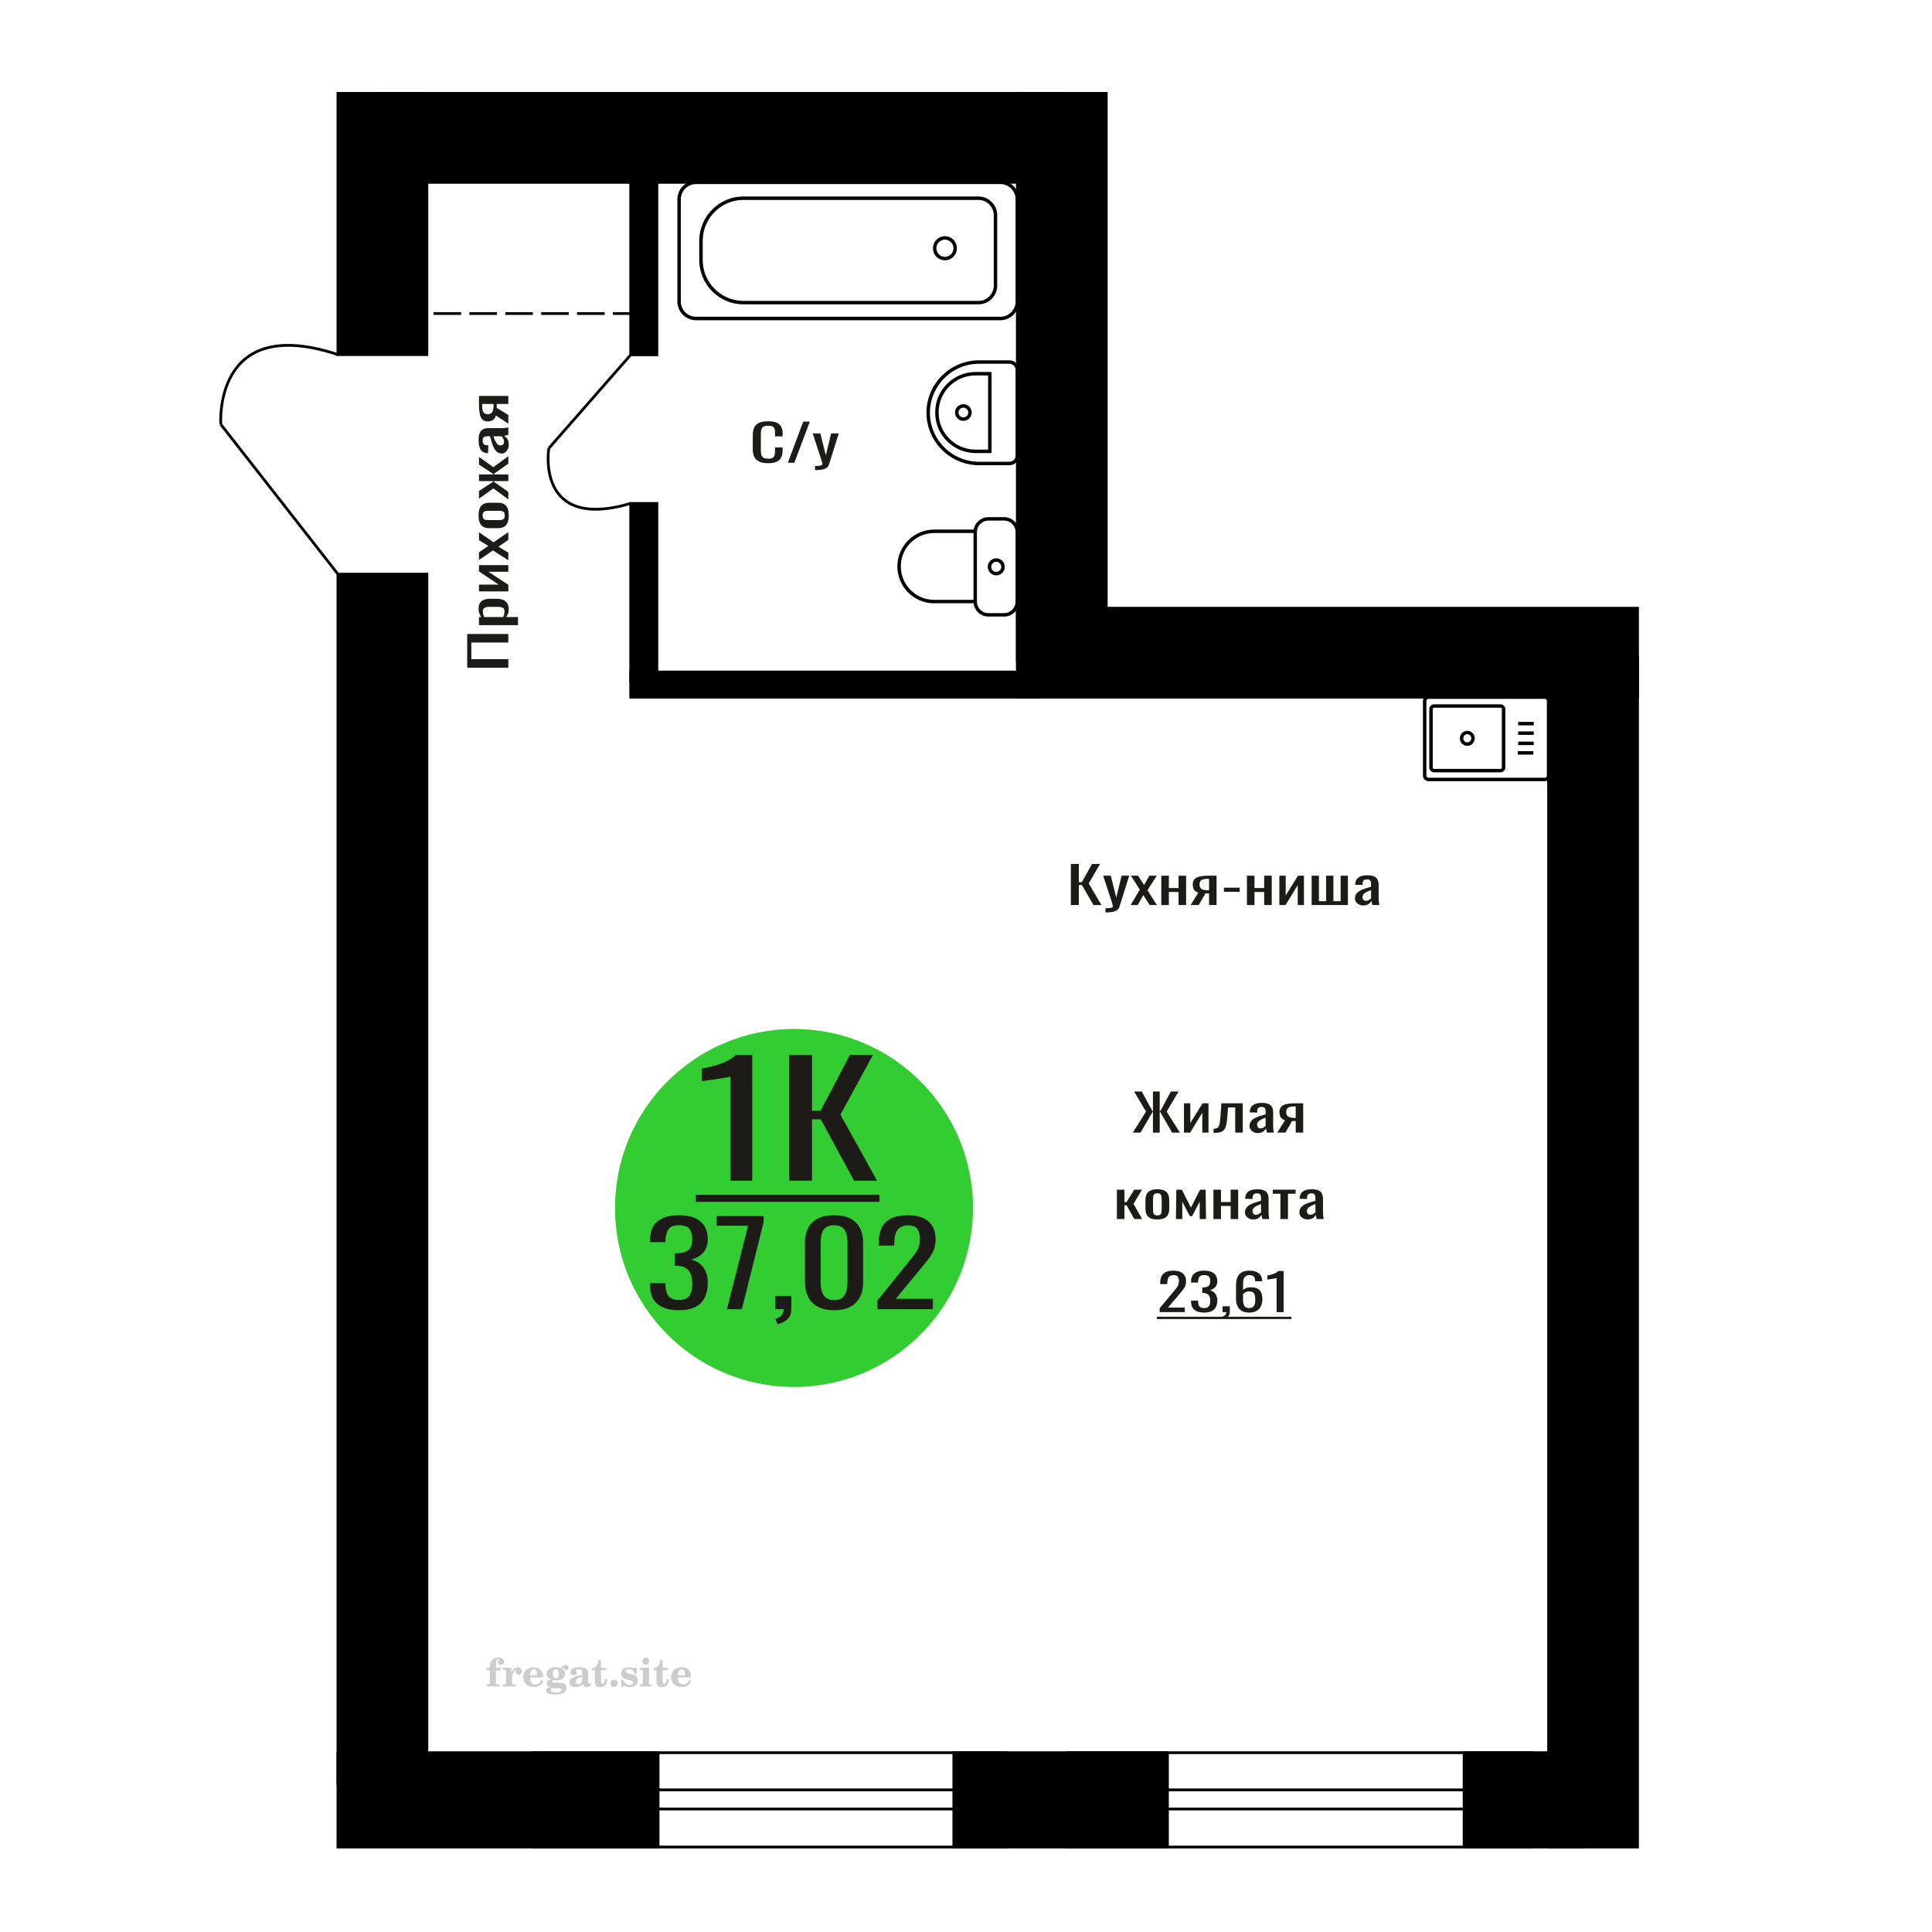 <?xml version="1.0" encoding="UTF-8"?>
<!DOCTYPE svg PUBLIC "-//W3C//DTD SVG 1.1//EN" "http://www.w3.org/Graphics/SVG/1.1/DTD/svg11.dtd">
<!-- Creator: CorelDRAW 2019 -->
<svg xmlns="http://www.w3.org/2000/svg" xml:space="preserve" width="140mm" height="140mm" version="1.1" style="shape-rendering:geometricPrecision; text-rendering:geometricPrecision; image-rendering:optimizeQuality; fill-rule:evenodd; clip-rule:evenodd"
viewBox="0 0 14000 14000"
 xmlns:xlink="http://www.w3.org/1999/xlink">
 <defs>
  <style type="text/css">
   <![CDATA[
    .str0 {stroke:black;stroke-width:25;stroke-miterlimit:22.926}
    .str2 {stroke:black;stroke-width:25.01;stroke-miterlimit:22.926}
    .str1 {stroke:black;stroke-width:20;stroke-miterlimit:22.926}
    .str3 {stroke:black;stroke-width:20;stroke-miterlimit:22.926;stroke-dasharray:200 60}
    .fil1 {fill:none}
    .fil5 {fill:black}
    .fil4 {fill:#1C1B17}
    .fil3 {fill:#33CC33}
    .fil0 {fill:#1C1B17;fill-rule:nonzero}
    .fil2 {fill:#CCCCCC;fill-rule:nonzero}
   ]]>
  </style>
 </defs>
 <g id="Слой_x0020_1">
  <polygon class="fil0" points="3683.58,4838.5 3385.64,4838.5 3385.64,4594.1 3683.58,4594.1 3683.58,4656.03 3415.43,4656.03 3415.43,4776.57 3683.58,4776.57 "/>
  <path id="1" class="fil0" d="M3753.47 4530l-282.5 0 0 -58.63 16.92 0c-5.39,-6.95 -10.05,-15.35 -13.97,-25.21 -3.93,-9.86 -5.89,-21.56 -5.89,-35.07 0,-16.44 2.88,-29.49 8.65,-39.18 5.76,-9.68 12.99,-16.89 21.7,-21.64 8.7,-4.75 17.53,-7.85 26.48,-9.31 8.95,-1.48 16.62,-2.21 22.99,-2.21l51.5 0c14.96,0 29.12,2.21 42.48,6.59 13.37,4.38 24.16,12.32 32.37,23.83 8.22,11.5 12.32,27.67 12.32,48.49 0,11.32 -1.9,21.38 -5.7,30.14 -3.8,8.77 -8.15,16.62 -13.06,23.57l85.71 0 0 58.63zm-97.85 -100.82c0,-10.24 -2.51,-17.54 -7.54,-21.93 -5.02,-4.38 -11.83,-7.12 -20.41,-8.21 -8.58,-1.1 -18.02,-1.65 -28.32,-1.65l-51.5 0c-8.83,0 -16.98,0.73 -24.46,2.19 -7.48,1.46 -13.43,4.57 -17.84,9.32 -4.41,4.74 -6.62,12.23 -6.62,22.47 0,7.67 1.1,14.97 3.31,21.91 2.21,6.94 4.78,12.98 7.72,18.09l136.1 0c2.7,-5.49 4.97,-11.7 6.81,-18.64 1.84,-6.94 2.75,-14.79 2.75,-23.55z"/>
  <polygon id="2" class="fil0" points="3683.58,4285.62 3470.97,4285.62 3470.97,4236.29 3614.06,4236.29 3470.97,4140.95 3470.97,4094.92 3683.58,4094.92 3683.58,4143.14 3539.39,4143.14 3683.58,4237.95 "/>
  <polygon id="3" class="fil0" points="3683.58,4059.85 3571.76,3988.62 3470.97,4058.22 3470.97,4002.32 3538.29,3955.74 3470.97,3914.64 3470.97,3857.11 3576.54,3929.45 3683.58,3856.02 3683.58,3911.91 3611.49,3961.77 3683.58,4004.51 "/>
  <path id="4" class="fil0" d="M3686.52 3734.91c0,23.39 -3.19,41.83 -9.56,55.34 -6.38,13.53 -15.45,23.11 -27.22,28.77 -11.77,5.67 -25.63,8.5 -41.57,8.5l-61.79 0c-15.94,0 -29.79,-2.83 -41.57,-8.5 -11.77,-5.66 -20.84,-15.24 -27.21,-28.77 -6.38,-13.51 -9.57,-31.95 -9.57,-55.34 0,-23.37 3.19,-41.73 9.57,-55.06 6.37,-13.35 15.44,-22.84 27.21,-28.5 11.78,-5.66 25.63,-8.49 41.57,-8.49l61.79 0c15.94,0 29.8,2.83 41.57,8.49 11.77,5.66 20.84,15.15 27.22,28.5 6.37,13.33 9.56,31.69 9.56,55.06zm-29.06 0c0,-11.32 -2.2,-19.26 -6.62,-23.84 -4.41,-4.55 -10.23,-7.29 -17.47,-8.22 -7.23,-0.91 -14.77,-1.37 -22.62,-1.37l-66.58 0c-8.09,0 -15.69,0.46 -22.8,1.37 -7.11,0.93 -12.94,3.67 -17.47,8.22 -4.54,4.58 -6.81,12.52 -6.81,23.84 0,11.32 2.27,19.37 6.81,24.12 4.53,4.74 10.36,7.58 17.47,8.49 7.11,0.91 14.71,1.37 22.8,1.37l66.58 0c7.85,0 15.39,-0.46 22.62,-1.37 7.24,-0.91 13.06,-3.75 17.47,-8.49 4.42,-4.75 6.62,-12.8 6.62,-24.12z"/>
  <polygon id="5" class="fil0" points="3683.58,3618.74 3575.07,3539.28 3470.97,3613.81 3470.97,3557.92 3573.23,3490.53 3573.23,3486.13 3470.97,3486.13 3470.97,3437.91 3573.23,3437.91 3573.23,3433.53 3470.97,3366.69 3470.97,3310.8 3575.07,3385.31 3683.58,3305.87 3683.58,3360.11 3579.12,3433.53 3579.12,3437.91 3683.58,3437.91 3683.58,3486.13 3579.12,3486.13 3579.12,3491.06 3683.58,3564.49 "/>
  <path id="6" class="fil0" d="M3686.52 3222.56c0,12.43 -2.39,23.39 -7.17,32.88 -4.78,9.5 -10.91,17 -18.39,22.46 -7.48,5.49 -15.39,8.23 -23.73,8.23 -13.24,0 -24.4,-3.29 -33.47,-9.86 -9.07,-6.57 -16.74,-15.62 -22.99,-27.13 -6.25,-11.5 -11.71,-24.83 -16.37,-40 -4.66,-15.16 -9.19,-31.13 -13.61,-47.94l-15.08 0c-8.58,0 -15.69,0.73 -21.33,2.19 -5.64,1.46 -9.87,4.47 -12.69,9.04 -2.82,4.56 -4.23,11.42 -4.23,20.55 0,8.03 1.22,14.52 3.68,19.45 2.45,4.93 5.94,8.49 10.48,10.68 4.54,2.19 9.87,3.3 16,3.3l10.67 0 -1.47 58.08c-23.55,-0.73 -40.89,-8.78 -52.05,-24.12 -11.16,-15.34 -16.74,-39.09 -16.74,-71.22 0,-31.42 5.76,-53.7 17.29,-66.86 11.52,-13.15 28.2,-19.72 50.02,-19.72l97.11 0c6.62,0 13,-0.28 19.13,-0.82 6.13,-0.55 11.83,-1.28 17.1,-2.19 5.28,-0.92 10.24,-1.74 14.9,-2.47l0 53.7c-3.92,1.09 -8.89,2.46 -14.9,4.11 -6.01,1.64 -11.46,2.83 -16.37,3.56 8.34,3.65 16.13,10.68 23.36,21.1 7.24,10.41 10.85,24.74 10.85,43zm-33.84 -23.01c0,-5.84 -1.1,-11.32 -3.31,-16.43 -2.21,-5.11 -4.72,-9.69 -7.54,-13.71 -2.82,-4.01 -5.09,-6.75 -6.8,-8.21l-60.33 0c3.44,9.13 6.87,17.71 10.3,25.74 3.43,8.05 7.05,15.08 10.85,21.11 3.8,6.02 8.09,10.77 12.88,14.24 4.78,3.48 10.23,5.2 16.37,5.2 8.58,0 15.32,-2.37 20.23,-7.12 4.9,-4.75 7.35,-11.69 7.35,-20.82z"/>
  <path id="7" class="fil0" d="M3683.58 3070.23l-90.12 -59.72c-2.7,10.22 -6.74,18.53 -12.14,24.92 -5.39,6.4 -12.01,11.05 -19.86,13.97 -7.85,2.94 -16.67,4.4 -26.48,4.4 -11.28,0 -20.97,-2.19 -29.06,-6.59 -8.09,-4.38 -14.72,-11.32 -19.86,-20.81 -5.15,-9.5 -8.96,-22.11 -11.41,-37.81 -2.45,-15.71 -3.68,-35.08 -3.68,-58.08l0 -61.37 212.61 0 0 58.08 -83.87 0c0,5.84 -0.06,10.77 -0.18,14.79 -0.12,4.02 -0.31,8.4 -0.55,13.15l84.6 52.05 0 63.02zm-106.67 -136.44c0,-0.73 0,-1.92 0,-3.56 0,-1.64 0,-2.65 0,-3.01l-83.5 0c0,0.36 0,1.37 0,3.01 0,1.64 0,2.65 0,3.01 0,17.17 1.41,30.77 4.23,40.83 2.82,10.04 7.24,17.07 13.24,21.09 6.01,4.02 14.04,6.04 24.1,6.04 13.97,0 24.4,-4.67 31.26,-13.98 6.87,-9.32 10.42,-27.12 10.67,-53.43z"/>
  <path class="fil1 str0" d="M10351.2 5648.29l842.92 0c15.12,0 27.5,-12.52 27.5,-27.83l0 -540.74c0,-15.31 -12.38,-27.83 -27.5,-27.83l-842.92 0c-15.13,0 -27.5,12.52 -27.5,27.83l0 540.74c0,15.31 12.37,27.83 27.5,27.83zm40.08 -64.22l482.68 0c11.87,0 21.58,-9.83 21.58,-21.84l0 -424.27c0,-12.02 -9.71,-21.84 -21.58,-21.84l-482.68 0c-11.87,0 -21.57,9.82 -21.57,21.84l0 424.27c0,12.01 9.7,21.84 21.57,21.84zm241.34 -192.01c22.91,0 41.47,-18.79 41.47,-41.97 0,-23.18 -18.56,-41.97 -41.47,-41.97 -22.9,0 -41.46,18.79 -41.46,41.97 0,23.18 18.56,41.97 41.46,41.97zm365.43 63.54l113.03 0m-109.89 -69.05l113.03 0m-113.03 -73.99l113.03 0m-113.03 -69.06l113.03 0"/>
  <path class="fil2" d="M3524.59 12104.09l0 -17.78 25.02 0 0 -5.65c0,-21.97 5.22,-38.99 15.71,-51.17 10.49,-12.19 25.21,-18.26 44.12,-18.26 13.27,0 23.76,2.73 31.52,8.14 7.76,5.41 11.66,12.7 11.66,21.87 0,6.82 -2.07,12.19 -6.21,16.09 -4.14,3.9 -9.87,5.83 -17.26,5.83 -6.07,0 -11.01,-1.78 -14.82,-5.36 -3.81,-3.57 -5.73,-8.18 -5.73,-13.78 0,-5.88 2.63,-11.1 7.95,-15.71 1.08,-1.08 1.64,-1.79 1.64,-2.07 0,-0.99 -0.47,-1.74 -1.36,-2.16 -0.94,-0.47 -2.45,-0.71 -4.57,-0.71 -7,0 -11.85,3.58 -14.53,10.68 -2.73,7.1 -4.09,21.54 -4.09,43.32l0 8.94 35.51 0 0 17.78 -35.51 0 0 91.43c0,4.14 0.84,6.97 2.59,8.47 1.74,1.51 5.08,2.26 10.01,2.26l15.06 0 0 14.11 -93.7 0 0 -14.11 12.37 -0.28c3.76,-0.19 6.3,-0.99 7.67,-2.5 1.31,-1.45 1.97,-4.09 1.97,-7.95l0 -91.43 -25.02 0z"/>
  <path id="1" class="fil2" d="M3643.59 12220.36l0 -14.11 13.22 -0.28c3.86,-0.29 6.44,-1.13 7.71,-2.54 1.27,-1.41 1.93,-4.05 1.93,-7.91l0 -84.47c0,-4.52 -0.99,-7.53 -3.01,-8.99 -2.02,-1.46 -6.21,-2.21 -12.56,-2.21 -0.84,0 -2.21,0.05 -4.09,0.14 -1.88,0.1 -3.29,0.14 -4.33,0.14l0 -13.82 62.89 -3.11 0 38.85c5.55,-12.74 12.14,-22.39 19.9,-28.88 7.71,-6.44 16.41,-9.69 26.15,-9.69 9.03,0 16.37,2.54 22.01,7.58 5.65,5.08 8.47,11.52 8.47,19.42 0,7.72 -2.07,13.88 -6.26,18.53 -4.18,4.66 -9.69,6.97 -16.51,6.97 -6.35,0 -11.52,-2.03 -15.52,-6.12 -4,-4.09 -6.02,-9.41 -6.02,-15.94 0,-2.59 0.42,-4.94 1.27,-7.15 0.8,-2.21 2.12,-4.33 3.86,-6.35 -10.49,3.38 -18.44,10.67 -23.94,21.77 -5.51,11.11 -8.28,25.59 -8.28,43.42l0 29.91c0,3.86 0.66,6.5 1.97,7.95 1.37,1.51 3.91,2.31 7.67,2.5l18.02 0.28 0 14.11 -94.55 0z"/>
  <path id="2" class="fil2" d="M3923.04 12173.79l12.42 5.93c-4.42,14.77 -12.14,26.01 -23.19,33.68 -11.1,7.67 -25.17,11.48 -42.24,11.48 -23.43,0 -42.29,-6.59 -56.68,-19.71 -14.35,-13.13 -21.54,-30.34 -21.54,-51.65 0,-21.26 7.15,-38.57 21.4,-51.83 14.3,-13.27 32.97,-19.9 56.02,-19.9 21.02,0 37.35,6.07 49.01,18.25 11.67,12.14 17.5,29.21 17.5,51.13l0 3.71 -94.83 0 0 1.93c0,16.33 3.3,28.65 9.83,36.97 6.59,8.33 16.37,12.47 29.31,12.47 9.45,0 17.78,-2.73 24.93,-8.19 7.19,-5.45 13.21,-13.54 18.06,-24.27zm-82.13 -33.58l43.37 0c2.96,0 5.03,-0.66 6.21,-1.93 1.18,-1.27 1.79,-3.62 1.79,-7.05 0,-12.14 -1.84,-20.98 -5.46,-26.49 -3.62,-5.5 -9.31,-8.27 -17.12,-8.27 -8.98,0 -15.85,3.62 -20.6,10.81 -4.71,7.25 -7.43,18.21 -8.19,32.93z"/>
  <path id="3" class="fil2" d="M3987.57 12225.49c-9.12,-2.31 -15.99,-5.69 -20.65,-10.26 -4.65,-4.56 -6.96,-10.16 -6.96,-16.88 0,-7.43 3.06,-13.55 9.22,-18.39 6.16,-4.8 15.05,-8.09 26.62,-9.84 -11.38,-3.05 -20.03,-8.04 -26.01,-15.05 -5.97,-6.96 -8.98,-15.47 -8.98,-25.49 0,-14.3 6.07,-25.97 18.2,-34.9 12.14,-8.99 27.99,-13.45 47.56,-13.45 6.91,0 13.4,0.7 19.56,2.07 6.17,1.36 12.14,3.43 17.92,6.16l4.85 -7.01c3.76,-5.36 8.28,-9.46 13.5,-12.37 5.22,-2.92 10.68,-4.38 16.37,-4.38 6.25,0 11.33,1.79 15.28,5.37 3.96,3.62 5.93,8.23 5.93,13.82 0,5.51 -1.5,10.02 -4.56,13.46 -3.01,3.43 -6.96,5.17 -11.81,5.17 -3.34,0 -6.16,-0.7 -8.56,-2.12 -2.4,-1.45 -4.33,-3.62 -5.78,-6.53 -0.57,-1.13 -0.9,-2.5 -1.09,-4.14 -0.28,-2.31 -1.27,-3.48 -2.91,-3.58 -1.65,0 -3.48,0.8 -5.51,2.4 -2.02,1.6 -3.66,3.62 -4.93,6.07 6.96,4.8 12.04,9.92 15.24,15.43 3.19,5.55 4.79,11.9 4.79,19.05 0,14.34 -5.83,25.58 -17.45,33.72 -11.62,8.14 -27.75,12.23 -48.4,12.23 -1.74,0 -4.18,-0.09 -7.34,-0.28 -3.1,-0.19 -5.36,-0.28 -6.72,-0.28 -4.33,0 -7.72,0.8 -10.11,2.44 -2.45,1.6 -3.67,3.81 -3.67,6.64 0,3.24 1.08,5.5 3.24,6.77 2.17,1.27 5.93,1.93 11.34,1.93l20.46 0c10.72,0 20.08,0.33 28.03,1.03 8,0.71 13.45,1.6 16.51,2.68 7.72,2.78 13.74,7.34 18.06,13.78 4.33,6.45 6.5,13.88 6.5,22.3 0,14.86 -7.06,26.29 -21.17,34.29 -14.11,8 -34.34,11.99 -60.73,11.99 -22.43,0 -39.32,-2.44 -50.65,-7.29 -11.34,-4.89 -17.03,-12.13 -17.03,-21.77 0,-6.35 2.77,-11.62 8.28,-15.9 5.5,-4.28 13.36,-7.25 23.56,-8.89zm13.88 7.85c-3.58,1.46 -6.12,3.15 -7.62,5.04 -1.51,1.88 -2.26,4.32 -2.26,7.38 0,6.16 2.68,10.72 8,13.64 5.31,2.96 13.59,4.42 24.83,4.42 15.24,0 26.53,-1.41 33.82,-4.18 7.29,-2.83 10.96,-7.15 10.96,-13.08 0,-4.66 -1.97,-8.04 -5.93,-10.11 -3.95,-2.07 -10.72,-3.11 -20.32,-3.11l-41.48 0zm4.8 -104.51c0,11.61 1.74,20.08 5.22,25.4 3.53,5.31 8.98,7.99 16.46,7.99 7.53,0 13.08,-2.68 16.7,-8.09 3.57,-5.36 5.36,-13.78 5.36,-25.3 0,-11.29 -1.79,-19.66 -5.36,-25.07 -3.62,-5.41 -9.17,-8.14 -16.7,-8.14 -7.48,0 -12.93,2.73 -16.46,8.14 -3.48,5.41 -5.22,13.78 -5.22,25.07z"/>
  <path id="4" class="fil2" d="M4218.81 12152.06c-16.7,2.68 -28.6,6.63 -35.66,11.86 -7.1,5.22 -10.63,12.55 -10.63,22.06 0,5.78 1.6,10.34 4.75,13.78 3.15,3.38 7.43,5.08 12.75,5.08 8.7,0 15.71,-3.25 20.93,-9.74 5.22,-6.49 7.86,-15.38 7.86,-26.67l0 -16.37zm43.74 35.75c0,4.52 0.8,7.71 2.4,9.64 1.6,1.93 4.23,2.87 7.81,2.87 1.64,0 3.52,-0.47 5.64,-1.46 2.12,-0.94 3.43,-1.41 4,-1.41 1.08,0 1.97,0.33 2.63,1.08 0.61,0.76 0.94,1.79 0.94,3.2 0,5.88 -3.34,11.25 -10.06,16.14 -6.73,4.84 -14.77,7.29 -24.13,7.29 -7.01,0 -12.98,-1.84 -17.92,-5.55 -4.99,-3.72 -7.9,-8.52 -8.85,-14.35 -7.71,6.3 -16.46,11.2 -26.24,14.68 -9.79,3.48 -19.85,5.22 -30.25,5.22 -13.5,0 -23.99,-2.92 -31.42,-8.8 -7.43,-5.88 -11.14,-14.16 -11.14,-24.83 0,-14.21 7.47,-25.64 22.38,-34.2 14.92,-8.61 38.53,-15.05 70.75,-19.38l0 -15.33c0,-9.93 -1.98,-16.94 -5.93,-21.07 -3.95,-4.14 -10.53,-6.21 -19.71,-6.21 -5.97,0 -11,0.98 -15.05,2.96 -4.09,1.98 -6.16,4.28 -6.16,6.82 0,0.66 1.22,2.54 3.67,5.69 2.44,3.11 3.67,6.59 3.67,10.49 0,5.32 -2.07,9.6 -6.26,12.89 -4.18,3.24 -9.64,4.89 -16.32,4.89 -6.82,0 -12.47,-1.97 -16.98,-5.93 -4.47,-3.95 -6.73,-8.89 -6.73,-14.86 0,-11.76 5.65,-20.88 16.94,-27.37 11.33,-6.45 27.28,-9.69 47.97,-9.69 11.57,0 21.73,1.17 30.53,3.52 8.75,2.31 15.99,5.79 21.68,10.35 4.52,3.53 7.67,7.48 9.46,11.95 1.79,4.42 2.68,11.24 2.68,20.41l0 60.35z"/>
  <path id="5" class="fil2" d="M4399.29 12167.02c0,0.66 0.09,1.65 0.24,2.96 0.14,1.32 0.18,2.31 0.18,2.97 0,16.51 -4.37,29.39 -13.12,38.66 -8.8,9.22 -20.98,13.83 -36.55,13.83 -14.2,0 -24.32,-3.34 -30.29,-10.07 -5.97,-6.68 -8.94,-18.48 -8.94,-35.41l0 -77 -20.32 0 0 -15.15c13.97,-0.89 24.84,-6.35 32.55,-16.27 7.72,-9.93 11.95,-23.95 12.7,-41.96l19.38 0 0 56.73 38.1 0 0 16.65 -38.1 0 0 74.78c0,9.55 0.9,15.9 2.64,19.01 1.74,3.15 4.79,4.7 9.22,4.7 5.41,0 9.5,-2.87 12.32,-8.56 2.77,-5.69 4.33,-14.3 4.61,-25.87l15.38 0z"/>
  <path id="6" class="fil2" d="M4449.2 12171.25c7.15,0 13.35,2.59 18.58,7.81 5.22,5.18 7.85,11.38 7.85,18.63 0,7.29 -2.59,13.54 -7.81,18.77 -5.17,5.22 -11.38,7.85 -18.62,7.85 -7.2,0 -13.36,-2.63 -18.54,-7.85 -5.22,-5.23 -7.8,-11.48 -7.8,-18.77 0,-7.15 2.63,-13.36 7.85,-18.58 5.22,-5.22 11.38,-7.86 18.49,-7.86z"/>
  <path id="7" class="fil2" d="M4500.47 12170.69l12.18 0c5.79,12.79 13.12,22.58 22.01,29.35 8.94,6.77 18.87,10.16 29.87,10.16 7.2,0 12.89,-1.6 17.08,-4.75 4.23,-3.2 6.35,-7.43 6.35,-12.79 0,-4.8 -1.84,-8.47 -5.55,-11.06 -3.72,-2.59 -11.62,-5.13 -23.76,-7.62 -20.84,-4 -35.51,-9.64 -44.02,-16.84 -8.52,-7.19 -12.75,-17.26 -12.75,-30.19 0,-14.35 4.75,-25.45 14.25,-33.31 9.5,-7.9 23,-11.85 40.45,-11.85 6.49,0 12.7,0.8 18.49,2.45 5.83,1.64 11.15,3.99 15.94,7.1l11.06 -7.57 11.61 0 1.37 45.15 -13.27 0c-4.93,-10.58 -11.33,-18.91 -19.14,-24.88 -7.81,-5.98 -16.18,-8.99 -25.16,-8.99 -6.82,0 -12.37,1.51 -16.65,4.57 -4.33,3.05 -6.5,6.86 -6.5,11.47 0,8.75 11.15,15.1 33.4,19.05 2.68,0.47 4.75,0.85 6.21,1.13 15.71,2.92 27.56,8.23 35.46,15.95 7.91,7.71 11.86,17.73 11.86,30.01 0,14.81 -4.99,26.53 -14.96,35.18 -9.97,8.7 -23.57,13.03 -40.83,13.03 -7.71,0 -15.05,-0.89 -21.92,-2.73 -6.91,-1.83 -13.12,-4.47 -18.76,-7.95l-12.14 8.42 -11.34 0 -0.84 -52.49z"/>
  <path id="8" class="fil2" d="M4654.79 12036.92c0,-7.01 2.4,-12.94 7.25,-17.78 4.84,-4.89 10.67,-7.34 17.59,-7.34 6.63,0 12.37,2.45 17.26,7.38 4.85,4.94 7.29,10.82 7.29,17.74 0,6.91 -2.4,12.84 -7.24,17.87 -4.85,5.03 -10.59,7.53 -17.31,7.53 -6.92,0 -12.75,-2.45 -17.59,-7.39 -4.85,-4.94 -7.25,-10.91 -7.25,-18.01zm48.26 158.56c0,3.95 0.66,6.68 1.93,8.09 1.32,1.41 3.91,2.21 7.76,2.4l11.2 0.28 0 14.11 -87.21 0 0 -14.11 12.28 -0.28c3.81,-0.19 6.39,-0.99 7.71,-2.5 1.37,-1.45 2.02,-4.14 2.02,-7.99l0 -84.48c0,-4.47 -0.98,-7.48 -3.01,-8.94 -2.02,-1.46 -6.16,-2.21 -12.41,-2.21 -0.85,0 -2.17,0.05 -4.1,0.14 -1.88,0.1 -3.34,0.14 -4.46,0.14l0 -13.82 68.29 -3.11 0 112.28z"/>
  <path id="9" class="fil2" d="M4845.76 12167.02c0,0.66 0.09,1.65 0.24,2.96 0.14,1.32 0.18,2.31 0.18,2.97 0,16.51 -4.37,29.39 -13.12,38.66 -8.8,9.22 -20.98,13.83 -36.55,13.83 -14.2,0 -24.32,-3.34 -30.29,-10.07 -5.97,-6.68 -8.94,-18.48 -8.94,-35.41l0 -77 -20.32 0 0 -15.15c13.97,-0.89 24.84,-6.35 32.55,-16.27 7.72,-9.93 11.95,-23.95 12.7,-41.96l19.38 0 0 56.73 38.1 0 0 16.65 -38.1 0 0 74.78c0,9.55 0.9,15.9 2.64,19.01 1.74,3.15 4.79,4.7 9.22,4.7 5.41,0 9.5,-2.87 12.32,-8.56 2.77,-5.69 4.33,-14.3 4.61,-25.87l15.38 0z"/>
  <path id="10" class="fil2" d="M4994.35 12173.79l12.42 5.93c-4.42,14.77 -12.14,26.01 -23.19,33.68 -11.1,7.67 -25.17,11.48 -42.24,11.48 -23.43,0 -42.29,-6.59 -56.68,-19.71 -14.35,-13.13 -21.54,-30.34 -21.54,-51.65 0,-21.26 7.15,-38.57 21.4,-51.83 14.3,-13.27 32.97,-19.9 56.02,-19.9 21.02,0 37.35,6.07 49.01,18.25 11.67,12.14 17.5,29.21 17.5,51.13l0 3.71 -94.83 0 0 1.93c0,16.33 3.3,28.65 9.83,36.97 6.59,8.33 16.37,12.47 29.31,12.47 9.45,0 17.78,-2.73 24.93,-8.19 7.19,-5.45 13.21,-13.54 18.06,-24.27zm-82.13 -33.58l43.37 0c2.96,0 5.03,-0.66 6.21,-1.93 1.18,-1.27 1.79,-3.62 1.79,-7.05 0,-12.14 -1.84,-20.98 -5.46,-26.49 -3.62,-5.5 -9.31,-8.27 -17.12,-8.27 -8.98,0 -15.85,3.62 -20.6,10.81 -4.71,7.25 -7.43,18.21 -8.19,32.93z"/>
  <circle class="fil3" cx="5753.67" cy="8753.52" r="1297.09"/>
  <path class="fil0" d="M4918.81 9494.26c-46.24,0 -84.77,-6.94 -115.6,-20.83 -30.82,-13.88 -53.93,-33.88 -69.35,-59.98 -15.41,-26.1 -23.12,-56.92 -23.12,-92.47l0 -22.49 111.4 0c0,2.22 0,4.58 0,7.08 0,2.5 0,5.14 0,7.92 0.69,19.99 3.67,38.04 8.93,54.14 5.25,16.11 14.71,28.88 28.37,38.32 13.66,9.45 33.45,14.17 59.37,14.17 27.33,0 47.99,-5.14 62.01,-15.42 14,-10.27 23.46,-24.85 28.37,-43.73 4.9,-18.88 7.35,-40.54 7.35,-64.98 0,-35.54 -8.24,-64.56 -24.7,-87.05 -16.46,-22.49 -45.36,-34.85 -86.69,-37.07 -2.1,-0.56 -4.73,-0.84 -7.88,-0.84 -3.15,0 -5.78,0 -7.89,0l0 -89.13c2.11,0 4.56,0 7.36,0 2.8,0 5.26,0 7.35,0 39.94,-1.11 68.66,-9.44 86.17,-24.99 17.53,-15.55 26.28,-41.38 26.28,-77.48 0,-30.54 -6.48,-54.98 -19.44,-73.31 -12.97,-18.32 -38.71,-27.49 -77.24,-27.49 -38.54,0 -64.11,10.14 -76.71,30.41 -12.61,20.27 -19.61,46.23 -21.01,77.89 0,2.22 0,4.58 0,7.08 0,2.5 0,4.86 0,7.08l-111.4 0 0 -22.49c0,-36.1 7.71,-66.92 23.12,-92.47 15.42,-25.55 38.7,-45.26 69.88,-59.15 31.18,-13.88 69.88,-20.82 116.12,-20.82 46.94,0 85.82,6.94 116.65,20.82 30.82,13.89 53.94,33.74 69.35,59.57 15.42,25.82 23.13,56.78 23.13,92.88 0,40.54 -11.04,73.03 -33.12,97.47 -22.06,24.44 -51.65,41.1 -88.79,49.98 25.92,6.11 47.82,16.66 65.68,31.66 17.86,14.99 31.7,34.01 41.5,57.06 9.82,23.05 14.73,49.85 14.73,80.39 0,39.99 -7.02,74.84 -21.03,104.55 -14,29.71 -36.42,52.76 -67.25,69.14 -30.83,16.39 -71.46,24.58 -121.9,24.58z"/>
  <polygon id="1" class="fil0" points="5267.68,9486.76 5421.11,8881.97 5193.08,8881.97 5193.08,8811.99 5533.56,8811.99 5533.56,8855.31 5375.93,9486.76 "/>
  <path id="2" class="fil0" d="M5635.49 9595.89l-17.87 -38.32c18.92,-5 33.81,-13.75 44.67,-26.24 10.85,-12.5 16.29,-27.35 16.29,-44.57l-59.9 0 0 -95.8 115.59 0 0 94.13c0,29.44 -8.06,52.9 -24.17,70.4 -16.11,17.49 -40.98,30.96 -74.61,40.4z"/>
  <path id="3" class="fil0" d="M6044.27 9494.26c-48.34,0 -88.1,-8.61 -119.27,-25.83 -31.18,-17.21 -54.29,-40.82 -69.35,-70.81 -15.06,-29.99 -22.6,-64.14 -22.6,-102.46l0 -290.74c0,-39.43 7.36,-74 22.07,-103.71 14.71,-29.71 37.65,-52.9 68.83,-69.56 31.18,-16.66 71.28,-24.99 120.32,-24.99 49.05,0 88.97,8.33 119.8,24.99 30.82,16.66 53.59,39.85 68.31,69.56 14.71,29.71 22.06,64.28 22.06,103.71l0 290.74c0,38.87 -7.53,73.31 -22.59,103.3 -15.06,29.99 -38.01,53.45 -68.84,70.39 -30.81,16.94 -70.4,25.41 -118.74,25.41zm0 -73.31c26.62,0 46.76,-6.11 60.43,-18.33 13.66,-12.22 23.12,-27.91 28.37,-47.07 5.26,-19.16 7.88,-39.01 7.88,-59.56l0 -292.4c0,-21.66 -2.45,-42.07 -7.35,-61.23 -4.91,-19.16 -14.2,-34.57 -27.86,-46.23 -13.66,-11.67 -34.14,-17.5 -61.47,-17.5 -27.32,0 -47.98,5.83 -62,17.5 -14.01,11.66 -23.46,27.07 -28.37,46.23 -4.91,19.16 -7.35,39.57 -7.35,61.23l0 292.4c0,20.55 2.62,40.4 7.87,59.56 5.26,19.16 15.06,34.85 29.43,47.07 14.35,12.22 34.5,18.33 60.42,18.33z"/>
  <path id="4" class="fil0" d="M6358.49 9486.76l0 -63.31 216.46 -267.41c16.13,-19.99 31.01,-38.6 44.67,-55.82 13.66,-17.21 24.87,-35.4 33.63,-54.56 8.76,-19.16 13.13,-41.24 13.13,-66.23 0,-31.1 -6.3,-55.53 -18.92,-73.31 -12.6,-17.77 -34.68,-26.65 -66.2,-26.65 -26.62,0 -47.29,5.83 -62,17.49 -14.71,11.66 -24.86,26.94 -30.48,45.82 -5.6,18.88 -8.4,39.15 -8.4,60.81l0 22.49 -112.44 0 0 -23.32c0,-40.54 6.83,-75.39 20.5,-104.55 13.66,-29.16 35.72,-51.79 66.2,-67.89 30.47,-16.11 70.93,-24.16 121.37,-24.16 68.65,0 119.79,15.41 153.42,46.23 33.63,30.83 50.45,73.45 50.45,127.88 0,28.87 -4.38,54.14 -13.15,75.8 -8.75,21.66 -20.13,41.93 -34.14,60.82 -14.02,18.88 -29.42,38.32 -46.24,58.31l-195.46 236.59 269.02 0 0 74.97 -401.42 0z"/>
  <path class="fil0" d="M5293.7 8555.71l0 -754.07c-0.98,0.75 -12.02,3 -33.13,6.75 -21.1,3.75 -44.9,7.5 -71.4,11.26 -26.51,3.75 -50.07,7.12 -70.68,10.13 -20.61,3 -31.41,4.5 -32.39,4.5l0 -91.17c16.69,-3 36.07,-7.12 58.16,-12.38 22.08,-5.25 44.66,-11.63 67.72,-19.13 23.08,-7.5 45.16,-16.88 66.26,-28.14 21.1,-11.25 39.01,-24.38 53.74,-39.39l119.25 0 0 911.64 -157.53 0z"/>
  <polygon id="1" class="fil0" points="5717.73,8555.71 5717.73,7644.07 5884.09,7644.07 5884.09,8049.24 5945.93,8049.24 6159.42,7644.07 6325.8,7644.07 6090.22,8077.38 6355.24,8555.71 6188.87,8555.71 5947.41,8111.15 5884.09,8111.15 5884.09,8555.71 "/>
  <polygon id="2" class="fil4" points="5041.93,8658.03 6372.9,8658.03 6372.9,8709.19 5041.93,8709.19 "/>
  <polygon class="fil0" points="7759.86,6558.27 7759.86,6260.34 7817.72,6260.34 7817.72,6392.75 7839.21,6392.75 7913.46,6260.34 7971.31,6260.34 7889.39,6401.95 7981.55,6558.27 7923.7,6558.27 7839.73,6412.98 7817.72,6412.98 7817.72,6558.27 "/>
  <path id="1" class="fil0" d="M8010.73 6611.6l0 -30.16c13.32,0 23.9,-0.43 31.75,-1.28 7.85,-0.86 13.47,-2.46 16.88,-4.79 3.43,-2.33 5.13,-5.57 5.13,-9.74 0,-2.21 -1.2,-7.11 -3.58,-14.72 -2.4,-7.6 -4.96,-15.69 -7.68,-24.27l-59.4 -180.97 55.3 0 39.94 158.9 38.39 -158.9 55.3 0 -70.66 224.37c-3.07,10.3 -8.69,18.45 -16.89,24.46 -8.19,6.01 -18.68,10.36 -31.49,13.06 -12.79,2.7 -28.24,4.04 -46.34,4.04l-6.65 0z"/>
  <polygon id="2" class="fil0" points="8193.01,6558.27 8259.57,6446.45 8194.54,6345.67 8246.76,6345.67 8290.29,6412.98 8328.68,6345.67 8382.44,6345.67 8314.86,6451.23 8383.47,6558.27 8331.24,6558.27 8284.65,6486.18 8244.72,6558.27 "/>
  <polygon id="3" class="fil0" points="8415.2,6558.27 8415.2,6345.67 8469.99,6345.67 8469.99,6435.05 8540.13,6435.05 8540.13,6345.67 8594.92,6345.67 8594.92,6558.27 8540.13,6558.27 8540.13,6463.74 8469.99,6463.74 8469.99,6558.27 "/>
  <path id="4" class="fil0" d="M8627.69 6558.27l55.8 -90.12c-9.56,-2.69 -17.32,-6.74 -23.3,-12.13 -5.97,-5.4 -10.32,-12.02 -13.04,-19.87 -2.75,-7.84 -4.11,-16.67 -4.11,-26.48 0,-11.28 2.05,-20.97 6.15,-29.06 4.09,-8.09 10.58,-14.71 19.45,-19.86 8.88,-5.15 20.65,-8.95 35.33,-11.4 14.68,-2.45 32.76,-3.68 54.27,-3.68l57.35 0 0 212.6 -54.28 0 0 -83.86c-5.45,0 -10.06,-0.06 -13.82,-0.19 -3.76,-0.12 -7.85,-0.3 -12.29,-0.55l-48.63 84.6 -58.88 0zm127.49 -106.67c0.68,0 1.78,0 3.32,0 1.53,0 2.47,0 2.81,0l0 -83.49c-0.34,0 -1.28,0 -2.81,0 -1.54,0 -2.48,0 -2.82,0 -16.04,0 -28.76,1.41 -38.14,4.23 -9.39,2.82 -15.96,7.23 -19.71,13.24 -3.76,6.01 -5.64,14.04 -5.64,24.09 0,13.98 4.36,24.4 13.06,31.27 8.71,6.86 25.34,10.42 49.93,10.66z"/>
  <polygon id="5" class="fil0" points="8868.83,6462.27 8868.83,6432.48 8983.01,6432.48 8983.01,6462.27 "/>
  <polygon id="6" class="fil0" points="9035.74,6558.27 9035.74,6345.67 9090.53,6345.67 9090.53,6435.05 9160.67,6435.05 9160.67,6345.67 9215.45,6345.67 9215.45,6558.27 9160.67,6558.27 9160.67,6463.74 9090.53,6463.74 9090.53,6558.27 "/>
  <polygon id="7" class="fil0" points="9270.74,6558.27 9270.74,6345.67 9316.83,6345.67 9316.83,6488.75 9405.92,6345.67 9448.91,6345.67 9448.91,6558.27 9403.87,6558.27 9403.87,6414.08 9315.28,6558.27 "/>
  <polygon id="8" class="fil0" points="9504.72,6558.27 9504.72,6345.67 9557.46,6345.67 9557.46,6530.32 9609.68,6530.32 9609.68,6345.67 9662.41,6345.67 9662.41,6530.32 9714.64,6530.32 9714.64,6345.67 9767.36,6345.67 9767.36,6558.27 "/>
  <path id="9" class="fil0" d="M9877.97 6561.21c-11.61,0 -21.85,-2.39 -30.72,-7.17 -8.88,-4.78 -15.88,-10.91 -20.99,-18.39 -5.12,-7.48 -7.69,-15.39 -7.69,-23.73 0,-13.24 3.08,-24.39 9.22,-33.47 6.14,-9.07 14.59,-16.73 25.35,-22.99 10.74,-6.25 23.2,-11.7 37.37,-16.36 14.16,-4.66 29.09,-9.2 44.79,-13.61l0 -15.08c0,-8.59 -0.68,-15.7 -2.04,-21.34 -1.37,-5.64 -4.18,-9.87 -8.45,-12.69 -4.26,-2.82 -10.66,-4.23 -19.2,-4.23 -7.51,0 -13.57,1.23 -18.17,3.68 -4.61,2.45 -7.94,5.95 -9.99,10.48 -2.04,4.54 -3.07,9.87 -3.07,16l0 10.67 -54.27 -1.47c0.68,-23.54 8.19,-40.89 22.53,-52.05 14.33,-11.15 36.51,-16.73 66.55,-16.73 29.36,0 50.18,5.76 62.47,17.29 12.28,11.52 18.43,28.19 18.43,50.02l0 97.1c0,6.62 0.25,13 0.77,19.13 0.51,6.13 1.19,11.83 2.04,17.1 0.85,5.28 1.63,10.24 2.31,14.9l-50.18 0c-1.03,-3.92 -2.31,-8.89 -3.84,-14.9 -1.53,-6 -2.64,-11.46 -3.32,-16.36 -3.41,8.33 -9.98,16.12 -19.71,23.35 -9.73,7.24 -23.12,10.85 -40.19,10.85zm21.49 -33.84c5.47,0 10.59,-1.1 15.37,-3.31 4.77,-2.2 9.05,-4.72 12.79,-7.54 3.76,-2.82 6.32,-5.09 7.68,-6.8l0 -60.32c-8.53,3.43 -16.55,6.86 -24.06,10.29 -7.51,3.44 -14.08,7.05 -19.71,10.85 -5.63,3.81 -10.07,8.1 -13.31,12.88 -3.24,4.78 -4.86,10.24 -4.86,16.37 0,8.58 2.22,15.32 6.66,20.23 4.42,4.9 10.91,7.35 19.44,7.35z"/>
  <path class="fil1 str1" d="M1600.05 3075.23c0,0 -59.66,-806.36 848.87,-505.5"/>
  <line class="fil1 str1" x1="2448.92" y1="4160.57" x2="1600.05" y2= "3075.23" />
  <path class="fil1 str2" d="M7213.68 1559.89l0 509.42c0,67.97 -55.25,123.57 -122.78,123.57l-1704.41 0c-168.84,0 -306.97,-139.01 -306.97,-308.93l0 -138.7c0,-169.92 138.13,-308.93 306.97,-308.93l1704.41 0c67.53,0 122.78,55.6 122.78,123.57zm158.26 -115.07l0 739.54c0,67.97 -55.25,123.58 -122.78,123.58l-2205.45 0c-67.54,0 -122.78,-55.61 -122.78,-123.58l0 -739.54c0,-67.96 55.24,-123.56 122.78,-123.56l2205.45 0c67.53,0 122.78,55.6 122.78,123.56zm-450.27 354.02c0,41.35 -33.3,74.87 -74.39,74.87 -41.08,0 -74.39,-33.52 -74.39,-74.87 0,-41.35 33.31,-74.86 74.39,-74.86 41.09,0 74.39,33.51 74.39,74.86z"/>
  <path class="fil1 str0" d="M7371.94 3301.52l0 -620.97c0,-31.44 -25.76,-57.15 -57.25,-57.15l-220.33 0c-202.55,0 -368.26,165.43 -368.26,367.63l0 0.01c0,202.2 165.71,367.64 368.26,367.64l220.33 0c31.49,0 57.25,-25.72 57.25,-57.16zm-199.25 -31.09l0 -562.36 -103.78 0c-153.78,0 -279.6,125.6 -279.6,279.12l0 4.11c0,153.52 125.82,279.13 279.6,279.13l103.78 0zm-143.78 -281.18c0,-26.42 -21.45,-47.84 -47.92,-47.84 -26.46,0 -47.91,21.42 -47.91,47.84 0,26.42 21.45,47.83 47.91,47.83 26.47,0 47.92,-21.41 47.92,-47.83z"/>
  <path class="fil0" d="M8403.22 9508.21l0 -27.96 98.36 -118.07c7.32,-8.83 14.08,-17.04 20.3,-24.64 6.21,-7.6 11.3,-15.64 15.28,-24.1 3.97,-8.46 5.97,-18.2 5.97,-29.24 0,-13.73 -2.87,-24.52 -8.6,-32.37 -5.73,-7.84 -15.75,-11.77 -30.08,-11.77 -12.1,0 -21.48,2.58 -28.17,7.73 -6.69,5.15 -11.31,11.89 -13.85,20.23 -2.55,8.33 -3.82,17.29 -3.82,26.85l0 9.93 -51.09 0 0 -10.3c0,-17.9 3.1,-33.29 9.31,-46.16 6.21,-12.88 16.24,-22.87 30.09,-29.98 13.83,-7.11 32.23,-10.67 55.14,-10.67 31.19,0 54.43,6.81 69.72,20.42 15.28,13.61 22.91,32.43 22.91,56.46 0,12.75 -1.98,23.91 -5.97,33.47 -3.97,9.57 -9.15,18.52 -15.51,26.85 -6.37,8.34 -13.37,16.92 -21.02,25.75l-88.8 104.47 122.23 0 0 33.1 -182.4 0z"/>
  <path id="1" class="fil0" d="M8725.52 9511.52c-21,0 -38.52,-3.06 -52.52,-9.2 -14.01,-6.13 -24.51,-14.95 -31.51,-26.48 -7.01,-11.52 -10.51,-25.13 -10.51,-40.83l0 -9.93 50.61 0c0,0.98 0,2.02 0,3.13 0,1.1 0,2.27 0,3.49 0.33,8.83 1.68,16.8 4.06,23.91 2.39,7.11 6.69,12.75 12.89,16.92 6.21,4.17 15.21,6.25 26.98,6.25 12.42,0 21.81,-2.26 28.18,-6.8 6.36,-4.54 10.66,-10.97 12.89,-19.31 2.22,-8.34 3.34,-17.9 3.34,-28.69 0,-15.7 -3.74,-28.51 -11.22,-38.44 -7.47,-9.93 -20.61,-15.39 -39.4,-16.37 -0.94,-0.24 -2.14,-0.37 -3.58,-0.37 -1.43,0 -2.62,0 -3.58,0l0 -39.36c0.96,0 2.08,0 3.35,0 1.27,0 2.39,0 3.33,0 18.15,-0.49 31.21,-4.16 39.17,-11.03 7.96,-6.87 11.93,-18.27 11.93,-34.21 0,-13.49 -2.95,-24.28 -8.83,-32.37 -5.89,-8.09 -17.59,-12.14 -35.1,-12.14 -17.51,0 -29.13,4.48 -34.86,13.43 -5.72,8.95 -8.91,20.41 -9.55,34.39 0,0.98 0,2.03 0,3.13 0,1.1 0,2.14 0,3.13l-50.61 0 0 -9.94c0,-15.94 3.5,-29.55 10.51,-40.83 7,-11.28 17.58,-19.98 31.75,-26.11 14.17,-6.13 31.76,-9.2 52.76,-9.2 21.33,0 39,3.07 53,9.2 14.01,6.13 24.51,14.9 31.52,26.3 7,11.4 10.5,25.07 10.5,41.01 0,17.9 -5.01,32.25 -15.04,43.04 -10.02,10.79 -23.47,18.14 -40.35,22.07 11.78,2.69 21.73,7.35 29.85,13.97 8.11,6.63 14.4,15.02 18.86,25.2 4.45,10.18 6.68,22.01 6.68,35.5 0,17.65 -3.18,33.04 -9.55,46.16 -6.36,13.12 -16.55,23.3 -30.56,30.53 -14.01,7.23 -32.47,10.85 -55.39,10.85z"/>
  <path id="2" class="fil0" d="M8866.86 9556.4l-8.13 -16.92c8.6,-2.21 15.37,-6.07 20.31,-11.59 4.93,-5.52 7.39,-12.08 7.39,-19.68l-27.22 0 0 -42.3 52.52 0 0 41.56c0,13 -3.66,23.36 -10.98,31.09 -7.32,7.72 -18.61,13.67 -33.89,17.84z"/>
  <path id="3" class="fil0" d="M9051.63 9511.52c-22.27,0 -40.42,-4.35 -54.43,-13.06 -14,-8.7 -24.27,-20.47 -30.8,-35.31 -6.52,-14.83 -9.79,-31.33 -9.79,-49.47l0 -100.42c0,-19.37 2.87,-37.03 8.61,-52.97 5.72,-15.94 15.51,-28.69 29.36,-38.25 13.84,-9.57 32.87,-14.35 57.05,-14.35 20.06,0 37.01,2.82 50.86,8.46 13.84,5.64 24.51,13.86 31.99,24.65 7.48,10.79 11.38,23.91 11.7,39.36 0,0.49 0.07,1.16 0.24,2.02 0.16,0.86 0.24,1.65 0.24,2.39l-51.58 0c0,-14.47 -3.01,-25.5 -9.06,-33.11 -6.05,-7.6 -17.51,-11.4 -34.39,-11.4 -9.23,0 -17.18,2.27 -23.87,6.81 -6.68,4.53 -11.7,11.46 -15.04,20.78 -3.34,9.32 -5.01,21.33 -5.01,36.05l0 45.24c5.1,-6.13 12.33,-11.1 21.73,-14.9 9.38,-3.8 20.92,-5.7 34.62,-5.7 21.32,0 38.03,3.56 50.13,10.67 12.1,7.11 20.69,17.1 25.78,29.98 5.09,12.87 7.65,28.01 7.65,45.42 0,17.9 -3.2,34.21 -9.56,48.92 -6.36,14.72 -16.55,26.43 -30.56,35.13 -14,8.71 -32.63,13.06 -55.87,13.06zm0 -32.74c11.47,0 20.38,-2.51 26.74,-7.54 6.38,-5.02 10.91,-11.71 13.61,-20.04 2.71,-8.34 4.06,-17.41 4.06,-27.22 0,-11.77 -0.71,-22.69 -2.14,-32.74 -1.44,-10.05 -5.18,-18.08 -11.23,-24.09 -6.05,-6.01 -16.39,-9.01 -31.04,-9.01 -6.99,0 -13.37,0.98 -19.09,2.94 -5.73,1.96 -10.67,4.47 -14.8,7.54 -4.14,3.06 -7.49,6.31 -10.03,9.75l0 44.5c0,10.06 1.35,19.38 4.06,27.96 2.7,8.58 7.24,15.39 13.6,20.41 6.38,5.03 15.13,7.54 26.26,7.54z"/>
  <path id="4" class="fil0" d="M9250.75 9508.21l0 -246.45c-0.32,0.25 -3.9,0.98 -10.75,2.21 -6.84,1.23 -14.56,2.45 -23.15,3.68 -8.6,1.23 -16.23,2.33 -22.92,3.31 -6.68,0.98 -10.19,1.47 -10.51,1.47l0 -29.79c5.41,-0.98 11.71,-2.33 18.86,-4.05 7.17,-1.72 14.49,-3.8 21.96,-6.25 7.49,-2.45 14.65,-5.52 21.5,-9.2 6.84,-3.68 12.65,-7.97 17.42,-12.87l38.69 0 0 297.94 -51.1 0z"/>
  <polygon id="5" class="fil4" points="8383.65,9541.65 9358.18,9541.65 9358.18,9558.37 8383.65,9558.37 "/>
  <polygon class="fil0" points="8208.55,8207.49 8304.59,8055.21 8218.25,7909.55 8273.94,7909.55 8351.6,8053.37 8354.67,8053.37 8354.67,7909.55 8403.71,7909.55 8403.71,8053.37 8407.29,8053.37 8484.44,7909.55 8540.64,7909.55 8453.78,8055.21 8550.35,8207.49 8493.63,8207.49 8407.81,8058.52 8403.71,8058.52 8403.71,8207.49 8354.67,8207.49 8354.67,8058.52 8351.1,8058.52 8264.74,8207.49 "/>
  <polygon id="1" class="fil0" points="8579.46,8207.49 8579.46,7994.88 8625.45,7994.88 8625.45,8137.97 8714.34,7994.88 8757.26,7994.88 8757.26,8207.49 8712.3,8207.49 8712.3,8063.3 8623.91,8207.49 "/>
  <path id="2" class="fil0" d="M8794.04 8209.33l0 -29.8c10.22,0 18.31,-1.47 24.28,-4.41 5.96,-2.94 10.56,-7.91 13.79,-14.9 3.24,-6.98 5.7,-16.43 7.41,-28.32 1.71,-11.89 3.23,-26.79 4.59,-44.69l6.64 -92.33 154.81 0 0 212.61 -54.66 0 0 -182.81 -52.12 0 -4.59 62.53c-1.71,24.28 -4.18,44.38 -7.42,60.32 -3.24,15.94 -8.25,28.39 -15.07,37.34 -6.81,8.95 -15.92,15.26 -27.34,18.94 -11.4,3.68 -26.14,5.52 -44.18,5.52l-6.14 0z"/>
  <path id="3" class="fil0" d="M9113.88 8210.43c-11.58,0 -21.81,-2.39 -30.65,-7.17 -8.86,-4.78 -15.85,-10.91 -20.95,-18.39 -5.11,-7.48 -7.67,-15.39 -7.67,-23.73 0,-13.24 3.07,-24.4 9.2,-33.47 6.12,-9.07 14.56,-16.74 25.29,-22.99 10.73,-6.25 23.16,-11.71 37.3,-16.37 14.14,-4.66 29.03,-9.19 44.69,-13.61l0 -15.08c0,-8.58 -0.68,-15.69 -2.04,-21.33 -1.36,-5.64 -4.16,-9.87 -8.43,-12.69 -4.25,-2.82 -10.64,-4.23 -19.15,-4.23 -7.49,0 -13.55,1.22 -18.14,3.68 -4.6,2.45 -7.92,5.94 -9.96,10.48 -2.04,4.54 -3.07,9.87 -3.07,16l0 10.67 -54.16 -1.47c0.68,-23.55 8.18,-40.89 22.49,-52.05 14.31,-11.16 36.45,-16.74 66.41,-16.74 29.29,0 50.07,5.76 62.33,17.29 12.27,11.52 18.39,28.2 18.39,50.02l0 97.11c0,6.62 0.27,13 0.77,19.13 0.51,6.13 1.19,11.83 2.04,17.1 0.86,5.28 1.62,10.24 2.31,14.9l-50.08 0c-1.01,-3.92 -2.29,-8.89 -3.83,-14.9 -1.53,-6.01 -2.64,-11.46 -3.32,-16.37 -3.4,8.34 -9.96,16.13 -19.67,23.36 -9.71,7.24 -23.07,10.85 -40.1,10.85zm21.46 -33.84c5.45,0 10.56,-1.1 15.32,-3.31 4.77,-2.21 9.03,-4.72 12.78,-7.54 3.74,-2.82 6.29,-5.09 7.65,-6.8l0 -60.33c-8.51,3.44 -16.51,6.87 -24,10.3 -7.5,3.43 -14.05,7.05 -19.68,10.85 -5.61,3.8 -10.04,8.09 -13.28,12.88 -3.23,4.78 -4.85,10.23 -4.85,16.37 0,8.58 2.21,15.32 6.64,20.23 4.43,4.9 10.91,7.35 19.42,7.35z"/>
  <path id="4" class="fil0" d="M9255.92 8207.49l55.68 -90.12c-9.53,-2.7 -17.28,-6.74 -23.23,-12.14 -5.98,-5.39 -10.31,-12.01 -13.03,-19.86 -2.74,-7.85 -4.1,-16.67 -4.1,-26.48 0,-11.28 2.04,-20.97 6.14,-29.06 4.08,-8.09 10.55,-14.72 19.4,-19.86 8.86,-5.15 20.62,-8.96 35.25,-11.41 14.66,-2.45 32.72,-3.68 54.16,-3.68l57.23 0 0 212.61 -54.16 0 0 -83.87c-5.44,0 -10.04,-0.06 -13.79,-0.18 -3.75,-0.12 -7.84,-0.31 -12.27,-0.55l-48.53 84.6 -58.75 0zm127.22 -106.67c0.68,0 1.79,0 3.32,0 1.52,0 2.47,0 2.8,0l0 -83.5c-0.33,0 -1.28,0 -2.8,0 -1.53,0 -2.48,0 -2.81,0 -16.02,0 -28.7,1.41 -38.07,4.23 -9.36,2.82 -15.92,7.24 -19.67,13.24 -3.75,6.01 -5.63,14.04 -5.63,24.1 0,13.97 4.35,24.4 13.03,31.26 8.7,6.87 25.3,10.42 49.83,10.67z"/>
  <polygon id="5" class="fil0" points="8093.59,8833.53 8093.59,8620.92 8148.26,8620.92 8148.26,8710.67 8163.6,8710.67 8219.28,8620.92 8275.48,8620.92 8213.66,8723.92 8276.51,8833.53 8219.28,8833.53 8163.6,8734.22 8148.26,8734.22 8148.26,8833.53 "/>
  <path id="6" class="fil0" d="M8386.86 8836.47c-21.8,0 -39,-3.19 -51.6,-9.56 -12.61,-6.38 -21.54,-15.45 -26.82,-27.22 -5.29,-11.77 -7.93,-25.63 -7.93,-41.57l0 -61.79c0,-15.94 2.64,-29.79 7.93,-41.57 5.28,-11.77 14.21,-20.84 26.82,-27.21 12.6,-6.38 29.8,-9.57 51.6,-9.57 21.8,0 38.91,3.19 51.34,9.57 12.44,6.37 21.29,15.44 26.57,27.21 5.28,11.78 7.92,25.63 7.92,41.57l0 61.79c0,15.94 -2.64,29.8 -7.92,41.57 -5.28,11.77 -14.13,20.84 -26.57,27.22 -12.43,6.37 -29.54,9.56 -51.34,9.56zm0 -29.06c10.56,0 17.96,-2.2 22.23,-6.62 4.25,-4.41 6.8,-10.23 7.66,-17.47 0.85,-7.23 1.28,-14.77 1.28,-22.62l0 -66.58c0,-8.09 -0.43,-15.69 -1.28,-22.8 -0.86,-7.11 -3.41,-12.94 -7.66,-17.47 -4.27,-4.54 -11.67,-6.81 -22.23,-6.81 -10.55,0 -18.05,2.27 -22.48,6.81 -4.42,4.53 -7.07,10.36 -7.92,17.47 -0.85,7.11 -1.28,14.71 -1.28,22.8l0 66.58c0,7.85 0.43,15.39 1.28,22.62 0.85,7.24 3.5,13.06 7.92,17.47 4.43,4.42 11.93,6.62 22.48,6.62z"/>
  <polygon id="7" class="fil0" points="8521.23,8833.53 8524.3,8620.92 8564.65,8620.92 8630.06,8751.5 8695.97,8620.92 8736.33,8620.92 8739.39,8833.53 8693.41,8833.53 8693.41,8706.63 8638.74,8812.56 8621.88,8812.56 8567.21,8707.36 8567.21,8833.53 "/>
  <polygon id="8" class="fil0" points="8793.03,8833.53 8793.03,8620.92 8847.7,8620.92 8847.7,8710.31 8917.69,8710.31 8917.69,8620.92 8972.36,8620.92 8972.36,8833.53 8917.69,8833.53 8917.69,8739 8847.7,8739 8847.7,8833.53 "/>
  <path id="9" class="fil0" d="M9080.67 8836.47c-11.58,0 -21.81,-2.39 -30.65,-7.17 -8.87,-4.78 -15.85,-10.91 -20.95,-18.39 -5.11,-7.48 -7.67,-15.39 -7.67,-23.73 0,-13.24 3.07,-24.4 9.2,-33.47 6.12,-9.07 14.56,-16.74 25.29,-22.99 10.72,-6.25 23.16,-11.71 37.3,-16.37 14.14,-4.66 29.03,-9.19 44.69,-13.61l0 -15.08c0,-8.58 -0.68,-15.69 -2.04,-21.33 -1.36,-5.64 -4.17,-9.87 -8.43,-12.69 -4.25,-2.82 -10.64,-4.23 -19.15,-4.23 -7.49,0 -13.55,1.22 -18.14,3.68 -4.6,2.45 -7.92,5.94 -9.96,10.48 -2.04,4.54 -3.07,9.87 -3.07,16l0 10.67 -54.16 -1.47c0.68,-23.55 8.18,-40.89 22.49,-52.05 14.31,-11.16 36.45,-16.74 66.41,-16.74 29.29,0 50.07,5.76 62.33,17.29 12.27,11.52 18.39,28.2 18.39,50.02l0 97.11c0,6.62 0.27,13 0.77,19.13 0.51,6.13 1.19,11.83 2.04,17.1 0.86,5.28 1.62,10.24 2.31,14.9l-50.08 0c-1.01,-3.92 -2.29,-8.89 -3.83,-14.9 -1.53,-6.01 -2.64,-11.46 -3.32,-16.37 -3.4,8.34 -9.96,16.13 -19.67,23.36 -9.71,7.24 -23.07,10.85 -40.1,10.85zm21.46 -33.84c5.45,0 10.56,-1.1 15.32,-3.31 4.77,-2.21 9.03,-4.72 12.78,-7.54 3.74,-2.82 6.29,-5.09 7.65,-6.8l0 -60.33c-8.51,3.44 -16.51,6.87 -24,10.3 -7.5,3.43 -14.05,7.05 -19.68,10.85 -5.61,3.8 -10.04,8.09 -13.28,12.88 -3.23,4.78 -4.85,10.23 -4.85,16.37 0,8.58 2.21,15.32 6.64,20.23 4.43,4.9 10.91,7.35 19.42,7.35z"/>
  <polygon id="10" class="fil0" points="9278.39,8833.53 9278.39,8650.35 9223.22,8650.35 9223.22,8620.92 9388.75,8620.92 9388.75,8650.35 9333.06,8650.35 9333.06,8833.53 "/>
  <path id="11" class="fil0" d="M9475.1 8836.47c-11.58,0 -21.81,-2.39 -30.66,-7.17 -8.86,-4.78 -15.84,-10.91 -20.94,-18.39 -5.11,-7.48 -7.67,-15.39 -7.67,-23.73 0,-13.24 3.07,-24.4 9.2,-33.47 6.12,-9.07 14.55,-16.74 25.29,-22.99 10.72,-6.25 23.15,-11.71 37.29,-16.37 14.14,-4.66 29.03,-9.19 44.7,-13.61l0 -15.08c0,-8.58 -0.68,-15.69 -2.04,-21.33 -1.36,-5.64 -4.17,-9.87 -8.43,-12.69 -4.25,-2.82 -10.64,-4.23 -19.16,-4.23 -7.48,0 -13.54,1.22 -18.14,3.68 -4.59,2.45 -7.91,5.94 -9.95,10.48 -2.05,4.54 -3.07,9.87 -3.07,16l0 10.67 -54.16 -1.47c0.68,-23.55 8.18,-40.89 22.49,-52.05 14.3,-11.16 36.44,-16.74 66.4,-16.74 29.3,0 50.08,5.76 62.34,17.29 12.27,11.52 18.39,28.2 18.39,50.02l0 97.11c0,6.62 0.27,13 0.77,19.13 0.51,6.13 1.19,11.83 2.04,17.1 0.86,5.28 1.62,10.24 2.3,14.9l-50.07 0c-1.01,-3.92 -2.29,-8.89 -3.83,-14.9 -1.53,-6.01 -2.64,-11.46 -3.32,-16.37 -3.41,8.34 -9.96,16.13 -19.67,23.36 -9.71,7.24 -23.07,10.85 -40.1,10.85zm21.46 -33.84c5.44,0 10.56,-1.1 15.32,-3.31 4.76,-2.21 9.03,-4.72 12.78,-7.54 3.73,-2.82 6.29,-5.09 7.65,-6.8l0 -60.33c-8.51,3.44 -16.51,6.87 -24,10.3 -7.5,3.43 -14.06,7.05 -19.68,10.85 -5.61,3.8 -10.04,8.09 -13.28,12.88 -3.24,4.78 -4.85,10.23 -4.85,16.37 0,8.58 2.21,15.32 6.64,20.23 4.43,4.9 10.91,7.35 19.42,7.35z"/>
  <polygon class="fil5 str1" points="6911.85,12700.75 6911.85,13384.38 8459.67,13384.38 8459.67,12700.75 "/>
  <path class="fil0" d="M5566.6 3356.59c-29.35,0 -52.13,-4.41 -68.34,-13.24 -16.22,-8.83 -27.48,-20.72 -33.8,-35.68 -6.32,-14.96 -9.47,-31.63 -9.47,-50.03l0 -105.2c0,-20.1 3.15,-37.64 9.47,-52.59 6.32,-14.96 17.58,-26.55 33.8,-34.76 16.21,-8.22 38.99,-12.33 68.34,-12.33 25.95,0 46.51,3.44 61.71,10.3 15.18,6.87 26.11,16.68 32.76,29.43 6.66,12.75 9.98,28.08 9.98,45.98l0 23.54 -54.78 0 0 -20.97c0,-11.03 -0.77,-20.78 -2.3,-29.24 -1.54,-8.46 -5.72,-15.02 -12.54,-19.68 -6.84,-4.66 -18.26,-6.99 -34.31,-6.99 -16.39,0 -28.33,2.52 -35.85,7.54 -7.5,5.03 -12.37,12.14 -14.58,21.34 -2.22,9.19 -3.33,19.92 -3.33,32.18l0 118.08c0,14.95 1.7,26.79 5.12,35.49 3.41,8.71 9.05,14.9 16.9,18.58 7.85,3.67 18.43,5.51 31.74,5.51 15.7,0 26.96,-2.51 33.79,-7.54 6.82,-5.02 11.1,-11.95 12.8,-20.78 1.71,-8.83 2.56,-19.13 2.56,-30.9l0 -22.07 54.78 0 0 22.07c0,18.15 -3.07,34.15 -9.21,48 -6.14,13.86 -16.73,24.65 -31.75,32.37 -15.02,7.73 -36.18,11.59 -63.49,11.59z"/>
  <polygon id="1" class="fil0" points="5708.94,3353.28 5820.55,3055.34 5868.17,3055.34 5756.05,3353.28 "/>
  <path id="2" class="fil0" d="M5906.06 3406.62l0 -30.17c13.32,0 23.9,-0.43 31.75,-1.28 7.85,-0.86 13.47,-2.46 16.9,-4.79 3.41,-2.33 5.11,-5.57 5.11,-9.74 0,-2.21 -1.19,-7.11 -3.58,-14.72 -2.4,-7.6 -4.96,-15.69 -7.68,-24.27l-59.4 -180.98 55.3 0 39.94 158.91 38.4 -158.91 55.29 0 -70.66 224.38c-3.06,10.3 -8.69,18.45 -16.89,24.46 -8.19,6.01 -18.68,10.36 -31.49,13.06 -12.79,2.7 -28.24,4.05 -46.34,4.05l-6.65 0z"/>
  <path class="fil1 str0" d="M7371.94 4359.03l0 -502.87c0,-52.99 -43.07,-96.34 -95.7,-96.34l-113.78 0c-52.64,0 -95.71,43.35 -95.71,96.34l0 502.87c0,52.98 43.07,96.33 95.71,96.33l113.78 0c52.63,0 95.7,-43.35 95.7,-96.33zm-305.19 0l0 -508.89 -298.78 0c-139.02,0 -252.77,114.5 -252.77,254.44l0 0.01c0,139.94 113.75,254.44 252.77,254.44l298.78 0zm201.58 -251.43c0,-27.24 -21.93,-49.31 -48.99,-49.31 -27.05,0 -48.98,22.07 -48.98,49.31 0,27.23 21.93,49.3 48.98,49.3 27.06,0 48.99,-22.07 48.99,-49.3z"/>
  <path class="fil1 str1" d="M3976.93 3248.44c0,0 -100.69,603.4 593.44,399.72"/>
  <line class="fil1 str1" x1="4570.37" y1="2570.97" x2="3976.93" y2= "3248.44" />
  <polygon class="fil5 str1" points="4768.7,12700.75 4768.7,13384.38 2448.92,13384.38 2448.92,12700.75 "/>
  <polygon class="fil1 str1" points="3864.22,12700.75 3864.22,13384.38 7288.88,13384.38 7288.88,12700.75 "/>
  <polygon class="fil1 str1" points="7500.55,13108.66 7500.55,12970.06 3638.44,12970.06 3638.44,13108.66 "/>
  <polygon class="fil5 str1" points="7371.94,676.69 8016.51,676.69 8016.51,4785.42 7371.94,4785.42 "/>
  <polygon class="fil5 str1" points="4759.99,1086.56 4570.37,1086.56 4570.37,2570.97 4759.99,2570.97 "/>
  <polygon class="fil5 str1" points="11221.62,4762.62 11866.19,4762.62 11866.19,13384.38 11221.62,13384.38 "/>
  <polygon class="fil5 str1" points="10609.41,12700.75 10609.41,13384.38 11462.7,13384.38 11462.7,12700.75 "/>
  <polygon class="fil1 str1" points="11102.38,12700.75 11102.38,13384.38 7735.95,13384.38 7735.95,12700.75 "/>
  <polygon class="fil1 str1" points="7735.96,13108.66 7735.96,12970.06 11154.35,12970.06 11154.35,13108.66 "/>
  <polygon class="fil5 str1" points="2448.92,676.68 3093.49,676.68 3093.49,2569.72 2448.92,2569.72 "/>
  <polygon class="fil5 str1" points="2448.92,12927.96 3093.49,12927.96 3093.49,4160.57 2448.92,4160.57 "/>
  <polygon class="fil5 str1" points="7717.96,676.69 7717.96,1321.26 2764.48,1321.26 2764.48,676.69 "/>
  <polygon class="fil5 str1" points="4759.99,4930.95 4570.37,4930.95 4570.37,3648.15 4759.99,3648.15 "/>
  <polygon class="fil5 str1" points="4570.37,4869.7 7533.65,4869.7 7533.65,5051.89 4570.37,5051.89 "/>
  <polygon class="fil5 str1" points="11866.19,4407.32 11866.19,5051.89 7371.94,5051.89 7371.94,4407.32 "/>
  <line class="fil1 str3" x1="4641.39" y1="2272" x2="3011.55" y2= "2272" />
 </g>
</svg>
